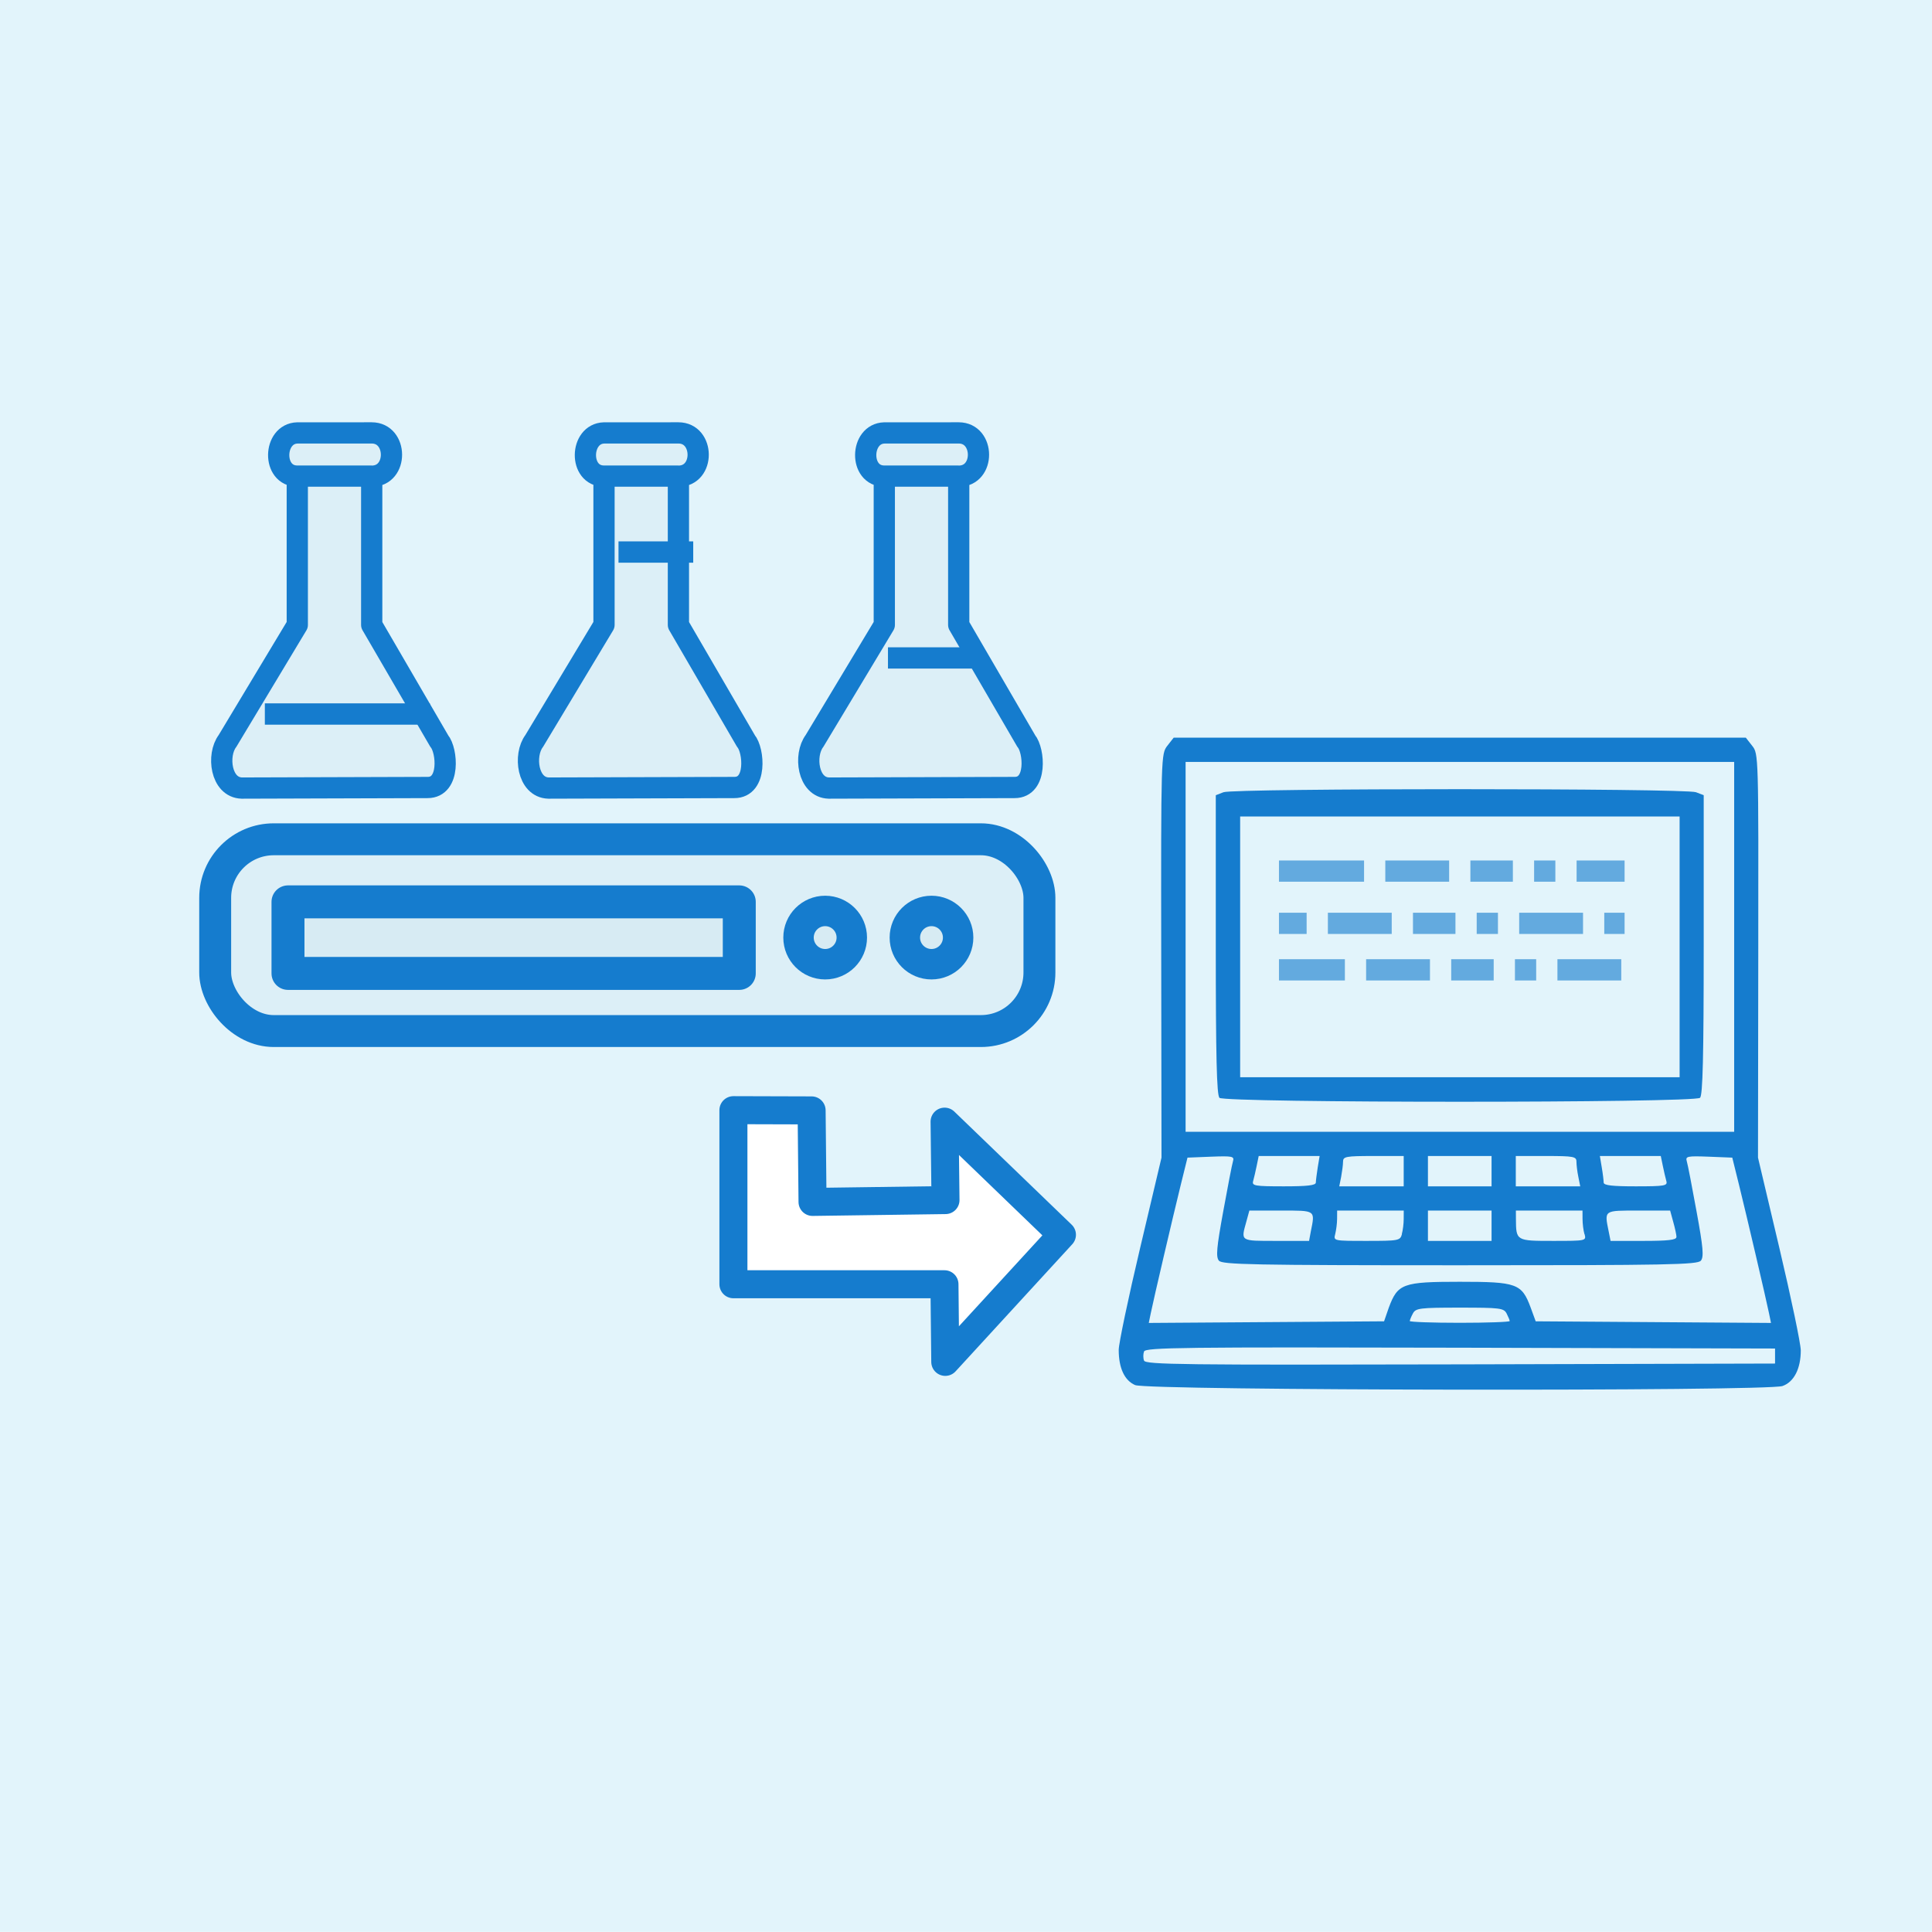 <?xml version="1.0" encoding="UTF-8" standalone="no"?>
<!-- Created with Inkscape (http://www.inkscape.org/) -->

<svg
   width="16.825mm"
   height="16.825mm"
   viewBox="0 0 16.825 16.825"
   version="1.1"
   id="svg8"
   inkscape:version="1.4 (86a8ad7, 2024-10-11)"
   sodipodi:docname="_artport-all.svg"
   xml:space="preserve"
   inkscape:export-filename="artport-e-portal.svg"
   inkscape:export-xdpi="96"
   inkscape:export-ydpi="96"
   xmlns:inkscape="http://www.inkscape.org/namespaces/inkscape"
   xmlns:sodipodi="http://sodipodi.sourceforge.net/DTD/sodipodi-0.dtd"
   xmlns="http://www.w3.org/2000/svg"
   xmlns:svg="http://www.w3.org/2000/svg"
   xmlns:rdf="http://www.w3.org/1999/02/22-rdf-syntax-ns#"
   xmlns:cc="http://creativecommons.org/ns#"
   xmlns:dc="http://purl.org/dc/elements/1.1/"><defs
     id="defs2"><inkscape:path-effect
       effect="spiro"
       id="path-effect160"
       is_visible="true"
       lpeversion="1" /><inkscape:path-effect
       effect="spiro"
       id="path-effect158"
       is_visible="true"
       lpeversion="1" /><inkscape:path-effect
       effect="spiro"
       id="path-effect156"
       is_visible="true"
       lpeversion="1" /><inkscape:path-effect
       effect="spiro"
       id="path-effect154"
       is_visible="true"
       lpeversion="1" /><inkscape:path-effect
       effect="spiro"
       id="path-effect152"
       is_visible="true"
       lpeversion="1" /><inkscape:path-effect
       effect="spiro"
       id="path-effect150"
       is_visible="true"
       lpeversion="1" /><filter
       style="color-interpolation-filters:sRGB"
       inkscape:label="Drop Shadow"
       id="filter145384"
       y="-4.561"
       height="10.064"
       x="-inf"
       width="inf"><feFlood
         flood-opacity="1"
         flood-color="rgb(255,255,255)"
         result="flood"
         id="feFlood145374" /><feComposite
         in="flood"
         in2="SourceGraphic"
         operator="in"
         result="composite1"
         id="feComposite145376" /><feGaussianBlur
         in="composite1"
         stdDeviation="4.984"
         result="blur"
         id="feGaussianBlur145378" /><feOffset
         dx="-0.2"
         dy="-0.156"
         result="offset"
         id="feOffset145380" /><feComposite
         in="SourceGraphic"
         in2="offset"
         operator="over"
         result="fbSourceGraphic"
         id="feComposite145382" /><feColorMatrix
         result="fbSourceGraphicAlpha"
         in="fbSourceGraphic"
         values="0 0 0 -1 0 0 0 0 -1 0 0 0 0 -1 0 0 0 0 1 0"
         id="feColorMatrix145386" /><feFlood
         id="feFlood145388"
         flood-opacity="1"
         flood-color="rgb(255,255,255)"
         result="flood"
         in="fbSourceGraphic" /><feComposite
         in2="fbSourceGraphic"
         id="feComposite145390"
         in="flood"
         operator="in"
         result="composite1" /><feGaussianBlur
         id="feGaussianBlur145392"
         in="composite1"
         stdDeviation="4.984"
         result="blur" /><feOffset
         id="feOffset145394"
         dx="-0.2"
         dy="-0.156"
         result="offset" /><feComposite
         in2="offset"
         id="feComposite145396"
         in="fbSourceGraphic"
         operator="over"
         result="composite2" /></filter></defs><sodipodi:namedview
     id="base"
     pagecolor="#ffffff"
     bordercolor="#666666"
     borderopacity="1.0"
     inkscape:pageopacity="0.0"
     inkscape:pageshadow="2"
     inkscape:zoom="4.0000003"
     inkscape:cx="1110.7499"
     inkscape:cy="954.74994"
     inkscape:document-units="mm"
     inkscape:current-layer="layer1"
     showgrid="false"
     showguides="true"
     inkscape:guide-bbox="true"
     inkscape:measure-start="-1875.95,910.754"
     inkscape:measure-end="-1747.26,910.754"
     inkscape:window-width="1680"
     inkscape:window-height="987"
     inkscape:window-x="-8"
     inkscape:window-y="-8"
     inkscape:window-maximized="1"
     inkscape:snap-bbox="true"
     inkscape:snap-nodes="true"
     inkscape:bbox-nodes="false"
     inkscape:pagecheckerboard="true"
     showborder="true"
     borderlayer="false"
     inkscape:showpageshadow="true"
     inkscape:deskcolor="#d1d1d1"><inkscape:grid
       type="xygrid"
       id="grid4820"
       snapvisiblegridlinesonly="false"
       originx="-287.767"
       originy="-249.348"
       spacingy="1"
       spacingx="1"
       units="mm"
       visible="false" /><inkscape:page
       x="0"
       y="0"
       width="16.825"
       height="16.825"
       id="page2"
       margin="0"
       bleed="0" /></sodipodi:namedview><g
     inkscape:label="Layer 1"
     inkscape:groupmode="layer"
     id="layer1"
     style="display:inline"
     transform="translate(-287.767,-249.348)"><path
       inkscape:connector-curvature="0"
       id="path145444"
       d="m -316.601,-23.296 v 5.313"
       style="fill:none;stroke:#63aadf;stroke-width:0;stroke-linecap:butt;stroke-linejoin:miter;stroke-miterlimit:4;stroke-dasharray:none;stroke-opacity:1;filter:url(#filter145384)"
       transform="matrix(0,0.764,-0.764,0,281.749,493.798)" /><g
       id="g161"
       inkscape:export-filename="int_lab_dev.svg"
       inkscape:export-xdpi="96"
       inkscape:export-ydpi="96"><rect
         style="fill:#e2f4fb;fill-opacity:1;stroke:none;stroke-width:0.529;stroke-miterlimit:4;stroke-dasharray:none;stroke-opacity:1"
         id="rect138"
         width="16.825"
         height="16.825"
         x="287.767"
         y="249.347"
         inkscape:export-xdpi="96"
         inkscape:export-ydpi="96"
         inkscape:export-filename="Отдельные SVG\weight-sensors-2.svg"
         ry="0"
         rx="0" /><g
         id="g139"
         transform="matrix(1.179,0,0,1.179,11.464,-49.945)"><path
           style="display:inline;fill:#157cce;fill-opacity:1;stroke-width:0.03"
           d="m 242.738,264.084 c -0.078,-0.034 -0.121,-0.125 -0.121,-0.26 0,-0.046 0.071,-0.385 0.158,-0.752 l 0.158,-0.668 -0.002,-1.491 c -0.002,-1.482 -7.6e-4,-1.491 0.045,-1.551 l 0.047,-0.06 h 2.113 2.113 l 0.047,0.06 c 0.047,0.059 0.047,0.068 0.045,1.551 l -0.002,1.491 0.158,0.668 c 0.087,0.368 0.158,0.708 0.158,0.756 0,0.135 -0.05,0.233 -0.135,0.263 -0.116,0.04 -4.689,0.034 -4.782,-0.007 z m 4.727,-0.214 v -0.056 l -2.324,-0.006 c -2.052,-0.005 -2.325,-0.002 -2.337,0.028 -0.007,0.019 -0.007,0.049 0,0.067 0.011,0.03 0.285,0.033 2.337,0.028 l 2.324,-0.006 z m -2.853,-0.358 c 0.066,-0.177 0.102,-0.191 0.524,-0.191 0.422,0 0.458,0.013 0.524,0.191 l 0.037,0.101 0.869,0.006 0.869,0.006 -0.015,-0.073 c -0.021,-0.103 -0.162,-0.707 -0.221,-0.946 l -0.05,-0.202 -0.174,-0.007 c -0.159,-0.006 -0.173,-0.003 -0.162,0.034 0.007,0.022 0.039,0.189 0.072,0.37 0.049,0.267 0.055,0.336 0.032,0.364 -0.025,0.03 -0.244,0.034 -1.78,0.034 -1.536,0 -1.756,-0.005 -1.78,-0.034 -0.023,-0.028 -0.017,-0.096 0.032,-0.364 0.033,-0.181 0.065,-0.348 0.072,-0.37 0.011,-0.037 -0.003,-0.04 -0.162,-0.034 l -0.174,0.007 -0.05,0.202 c -0.059,0.24 -0.2,0.843 -0.221,0.946 l -0.015,0.073 0.869,-0.006 0.869,-0.006 z m 0.893,0.099 c 0,-0.007 -0.011,-0.032 -0.023,-0.056 -0.021,-0.04 -0.05,-0.043 -0.346,-0.043 -0.297,0 -0.325,0.004 -0.346,0.043 -0.013,0.024 -0.023,0.049 -0.023,0.056 0,0.007 0.166,0.013 0.369,0.013 0.203,0 0.369,-0.006 0.369,-0.013 z m -1.469,-0.662 c 0.032,-0.159 0.038,-0.154 -0.22,-0.154 h -0.234 l -0.023,0.084 c -0.04,0.144 -0.046,0.14 0.22,0.14 h 0.244 z m 0.672,0.02 c 0.008,-0.028 0.014,-0.078 0.014,-0.112 l 3.3e-4,-0.062 h -0.246 -0.246 l -3.4e-4,0.062 c -1.7e-4,0.034 -0.007,0.084 -0.014,0.112 -0.013,0.05 -0.012,0.05 0.233,0.05 0.236,0 0.247,-0.002 0.26,-0.05 z m 0.663,-0.062 v -0.112 h -0.235 -0.235 v 0.112 0.112 h 0.235 0.235 z m 0.686,0.062 c -0.008,-0.028 -0.014,-0.078 -0.014,-0.112 l -3.4e-4,-0.062 h -0.246 -0.246 l 3.4e-4,0.062 c 7.6e-4,0.162 0.002,0.162 0.274,0.162 0.245,0 0.246,-3.8e-4 0.233,-0.05 z m 0.68,0.022 c -7e-5,-0.015 -0.011,-0.066 -0.024,-0.112 l -0.023,-0.084 h -0.234 c -0.258,0 -0.252,-0.005 -0.22,0.154 l 0.014,0.07 h 0.243 c 0.18,0 0.243,-0.007 0.243,-0.028 z m -2.664,-0.403 c 1.6e-4,-0.015 0.007,-0.066 0.014,-0.112 l 0.014,-0.084 h -0.225 -0.225 l -0.015,0.073 c -0.008,0.04 -0.02,0.09 -0.026,0.112 -0.01,0.035 0.011,0.039 0.226,0.039 0.174,0 0.237,-0.007 0.237,-0.028 z m 0.649,-0.084 v -0.112 h -0.224 c -0.204,0 -0.224,0.004 -0.224,0.042 0,0.023 -0.007,0.073 -0.014,0.112 l -0.014,0.07 h 0.238 0.238 z m 0.649,0 v -0.112 h -0.235 -0.235 v 0.112 0.112 h 0.235 0.235 z m 0.641,0.042 c -0.008,-0.038 -0.014,-0.089 -0.014,-0.112 0,-0.038 -0.02,-0.042 -0.224,-0.042 h -0.224 v 0.112 0.112 h 0.238 0.238 z m 0.65,0.031 c -0.006,-0.022 -0.018,-0.072 -0.026,-0.112 l -0.015,-0.073 h -0.225 -0.225 l 0.014,0.084 c 0.008,0.046 0.014,0.097 0.014,0.112 1.8e-4,0.021 0.063,0.028 0.237,0.028 0.215,0 0.236,-0.004 0.226,-0.039 z m 0.501,-1.73 v -1.366 h -2.026 -2.026 v 1.366 1.366 h 2.026 2.026 z m -3.802,1.115 c -0.02,-0.02 -0.027,-0.302 -0.027,-1.131 v -1.104 l 0.057,-0.022 c 0.078,-0.03 3.412,-0.03 3.49,0 l 0.057,0.022 v 1.104 c 0,0.829 -0.007,1.111 -0.027,1.131 -0.039,0.039 -3.512,0.039 -3.551,0 z m 3.399,-1.115 v -0.963 h -1.623 -1.623 v 0.963 0.963 h 1.623 1.623 z"
           id="path138" /></g><path
         style="fill:#c2d9e7;fill-opacity:0.18;stroke:#157cce;stroke-width:0.185;stroke-linejoin:round;stroke-miterlimit:1;stroke-dasharray:none;stroke-opacity:1;paint-order:fill markers stroke"
         d="m 290.356,253.495 v 1.295 l -0.608,1.011 c -0.093,0.123 -0.059,0.405 0.125,0.41 l 1.618,-0.005 c 0.199,8e-4 0.17,-0.324 0.101,-0.405 l -0.588,-1.011 v -1.295 0 c 0.232,-2.4e-4 0.227,-0.377 10e-6,-0.377 l -0.648,2.3e-4 c -0.211,0.006 -0.221,0.376 0,0.376 h 0.648"
         id="path139"
         sodipodi:nodetypes="ccccccccccccc" /><path
         style="fill:#c2d9e7;fill-opacity:0.18;stroke:#157cce;stroke-width:0.185;stroke-linejoin:round;stroke-miterlimit:1;stroke-dasharray:none;stroke-opacity:1;paint-order:fill markers stroke"
         d="m 293.027,253.495 v 1.295 l -0.608,1.011 c -0.093,0.123 -0.059,0.405 0.125,0.41 l 1.618,-0.005 c 0.199,8e-4 0.17,-0.324 0.101,-0.405 l -0.588,-1.011 v -1.295 0 c 0.232,-2.4e-4 0.227,-0.377 10e-6,-0.377 l -0.648,2.3e-4 c -0.211,0.006 -0.221,0.376 0,0.376 h 0.648"
         id="path140"
         sodipodi:nodetypes="ccccccccccccc" /><path
         style="fill:#c2d9e7;fill-opacity:0.18;stroke:#157cce;stroke-width:0.185;stroke-linejoin:round;stroke-miterlimit:1;stroke-dasharray:none;stroke-opacity:1;paint-order:fill markers stroke"
         d="m 295.468,253.495 v 1.295 l -0.608,1.011 c -0.093,0.123 -0.059,0.405 0.125,0.41 l 1.618,-0.005 c 0.199,8e-4 0.17,-0.324 0.101,-0.405 l -0.588,-1.011 v -1.295 0 c 0.232,-2.4e-4 0.227,-0.377 1e-5,-0.377 l -0.648,2.3e-4 c -0.211,0.006 -0.221,0.376 0,0.376 h 0.648"
         id="path141"
         sodipodi:nodetypes="ccccccccccccc" /><path
         sodipodi:nodetypes="cccccccccc"
         inkscape:connector-curvature="0"
         id="path142"
         d="m 294.154,259.016 v 1.516 h 1.838 l 0.007,0.676 1.016,-1.107 -1.022,-0.985 0.008,0.683 -1.158,0.016 -0.008,-0.797 z"
         style="display:inline;fill:#ffffff;stroke:#157cce;stroke-width:0.244;stroke-linecap:round;stroke-linejoin:round;stroke-miterlimit:4;stroke-dasharray:none;stroke-opacity:1" /><rect
         style="fill:#c2d9e7;fill-opacity:0.18;stroke:#157cce;stroke-width:0.278;stroke-linejoin:round;stroke-miterlimit:1;stroke-dasharray:none;stroke-opacity:1;paint-order:fill markers stroke"
         id="rect142"
         width="7.178"
         height="1.67"
         x="289.641"
         y="256.657"
         ry="0.51" /><rect
         style="fill:#c2d9e7;fill-opacity:0.18;stroke:#157cce;stroke-width:0.287;stroke-linejoin:round;stroke-miterlimit:1;stroke-dasharray:none;stroke-opacity:1;paint-order:fill markers stroke"
         id="rect143"
         width="3.93"
         height="0.623"
         x="290.275"
         y="257.202"
         ry="0" /><circle
         style="fill:#c2d9e7;fill-opacity:0.18;stroke:#157cce;stroke-width:0.265;stroke-linejoin:round;stroke-miterlimit:1;stroke-dasharray:none;stroke-opacity:1;paint-order:fill markers stroke"
         id="circle143"
         cx="294.953"
         cy="257.513"
         r="0.232" /><circle
         style="fill:#c2d9e7;fill-opacity:0.18;stroke:#157cce;stroke-width:0.265;stroke-linejoin:round;stroke-miterlimit:1;stroke-dasharray:none;stroke-opacity:1;paint-order:fill markers stroke"
         id="circle144"
         cx="295.879"
         cy="257.513"
         r="0.232" /><path
         style="fill:#c2d9e7;fill-opacity:0.18;stroke:#157cce;stroke-width:0.16;stroke-linejoin:round;stroke-miterlimit:1;stroke-dasharray:none;stroke-opacity:1;paint-order:fill markers stroke"
         d="m 269.728,255.563 h 1.239"
         id="path144"
         inkscape:path-effect="#path-effect150"
         inkscape:original-d="m 269.72839,255.56312 h 1.23946"
         transform="matrix(1.16,0,0,1.16,-22.811,-40.887)" /><path
         style="fill:#c2d9e7;fill-opacity:0.18;stroke:#157cce;stroke-width:0.16;stroke-linejoin:round;stroke-miterlimit:1;stroke-dasharray:none;stroke-opacity:1;paint-order:fill markers stroke"
         d="m 272.383,254.347 h 0.561"
         id="path145"
         inkscape:path-effect="#path-effect152"
         inkscape:original-d="m 272.3827,254.34705 h 0.56127"
         transform="matrix(1.16,0,0,1.16,-22.811,-40.887)" /><path
         style="fill:#c2d9e7;fill-opacity:0.18;stroke:#157cce;stroke-width:0.16;stroke-linejoin:round;stroke-miterlimit:1;stroke-dasharray:none;stroke-opacity:1;paint-order:fill markers stroke"
         d="m 274.406,255.142 h 0.702"
         id="path146"
         inkscape:path-effect="#path-effect154"
         inkscape:original-d="m 274.4056,255.14217 h 0.70159"
         transform="matrix(1.16,0,0,1.16,-22.811,-40.887)" /><path
         style="fill:#c2d9e7;fill-opacity:0.18;stroke:#63aadf;stroke-width:0.185;stroke-linecap:butt;stroke-linejoin:round;stroke-miterlimit:1;stroke-dasharray:0.741, 0.185, 0.556, 0.185, 0.37, 0.185, 0.185, 0.185, 0.556, 0.185, 0.926;stroke-dashoffset:0;stroke-opacity:1;paint-order:fill markers stroke"
         d="m 278.731,256.934 h 3.01"
         id="path147"
         inkscape:path-effect="#path-effect156"
         inkscape:original-d="m 278.73082,256.93417 h 3.00963"
         transform="translate(20.174)" /><path
         style="fill:#c2d9e7;fill-opacity:0.18;stroke:#63aadf;stroke-width:0.185;stroke-linecap:butt;stroke-linejoin:round;stroke-miterlimit:1;stroke-dasharray:0.741, 0.185, 0.556, 0.185, 0.37, 0.185, 0.185, 0.185, 0.556, 0.185, 0.926;stroke-dashoffset:0.5;stroke-opacity:1;paint-order:fill markers stroke"
         d="m 278.731,256.934 h 3.01"
         id="path148"
         inkscape:path-effect="#path-effect158"
         inkscape:original-d="m 278.73082,256.93417 h 3.00963"
         transform="translate(20.174,0.455)" /><path
         style="fill:#c2d9e7;fill-opacity:0.18;stroke:#63aadf;stroke-width:0.185;stroke-linecap:butt;stroke-linejoin:round;stroke-miterlimit:1;stroke-dasharray:0.741, 0.185, 0.556, 0.185, 0.37, 0.185, 0.185, 0.185, 0.556, 0.185, 0.926;stroke-dashoffset:0.167;stroke-opacity:1;paint-order:fill markers stroke"
         d="m 278.731,256.934 h 3.01"
         id="path149"
         inkscape:path-effect="#path-effect160"
         inkscape:original-d="m 278.73082,256.93417 h 3.00963"
         transform="translate(20.174,0.86)" /></g></g></svg>
